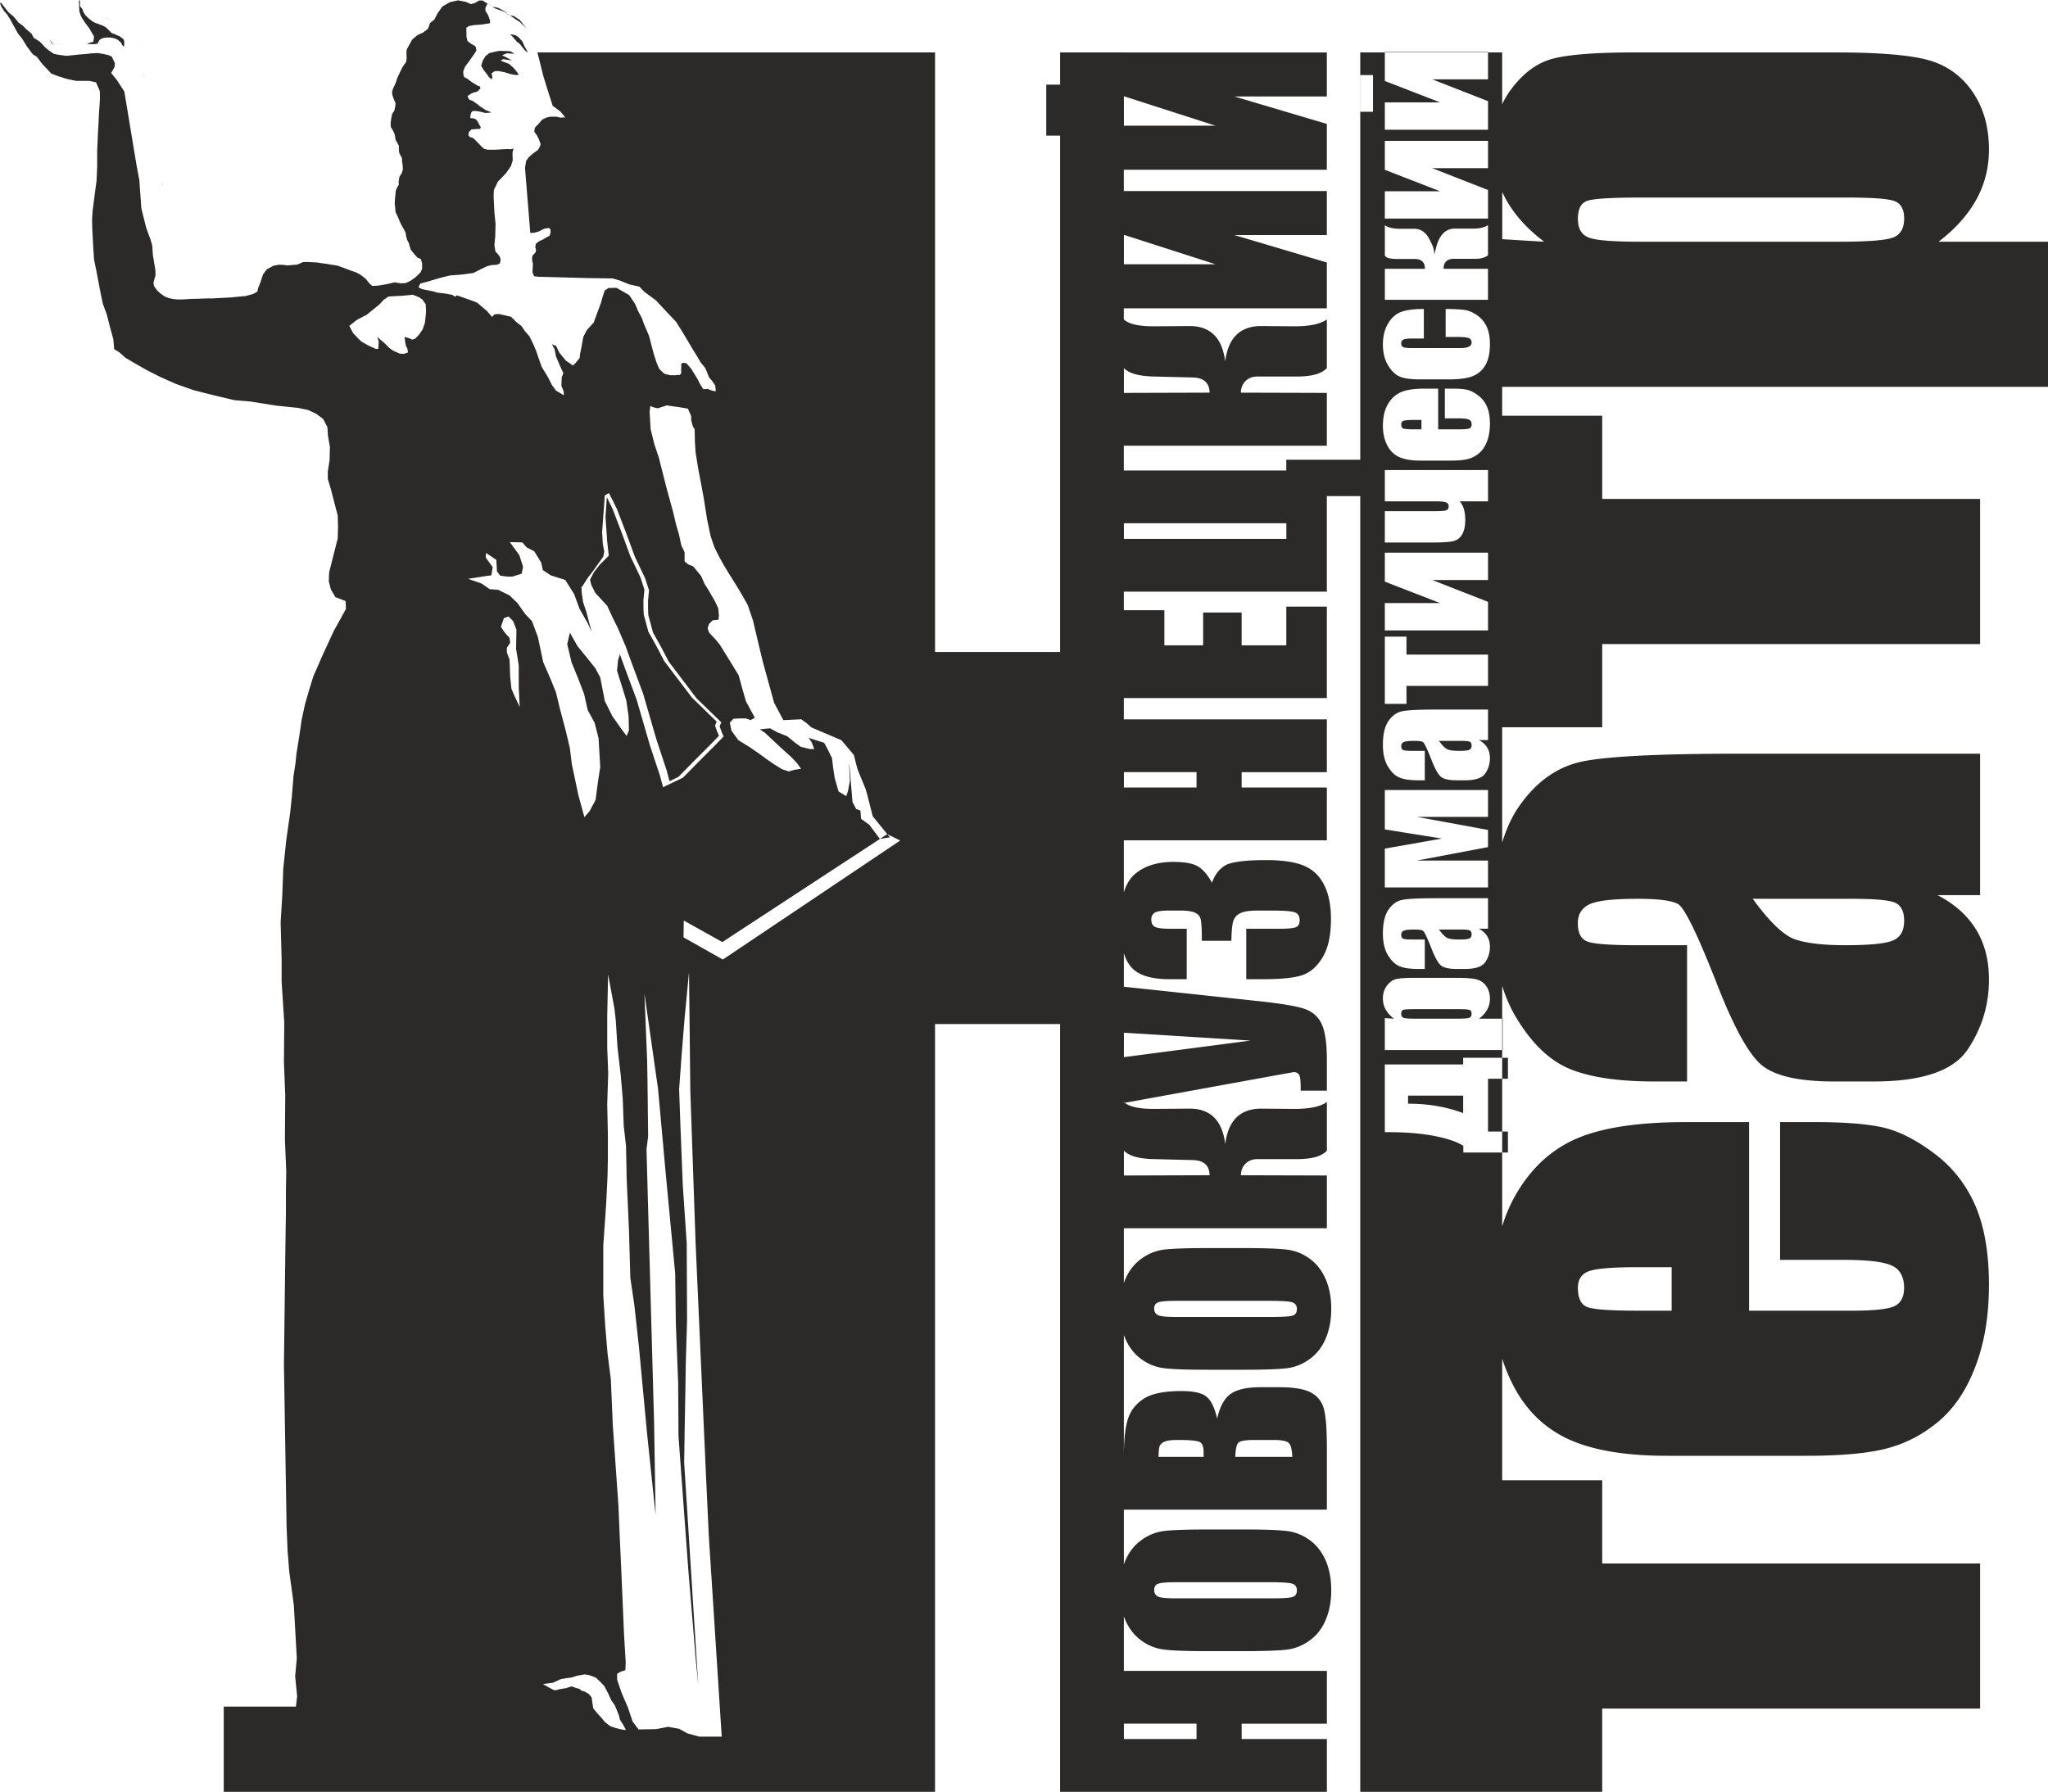<svg clip-rule="evenodd" fill-rule="evenodd" height="2188" image-rendering="optimizeQuality" shape-rendering="geometricPrecision" text-rendering="geometricPrecision" viewBox="-0.05 0.01 4625.04 4047.06" width="2500" xmlns="http://www.w3.org/2000/svg"><path d="M1100.91 7.59l-4.92 10 .37 6.7 5.59 8.92 2.98 7.81 1.86 5.58-.74 5.57-19.38 2.98-16.39 1.11-11.54 2.24-5.59 3.72v6.31l.38 14.87 2.24 8.93 7.08 5.57 8.56 4.84 2.98 2.98 1.49 7.81-4.84 7.8-10.06 14.51-10.8 14.5-4.1 10.41.38 7.43 1.86 5.58 7.08 3.72 10.43 7.81 13.41 8.17 4.1 1.12 1.86 4.46-6.71 7.06-12.29 3.72-10.06 6.32.74 3.72 2.99 4.83 7.82 2.98 4.47 3.35 6.32 4.09 4.85 4.46 6.7 4.09 5.22 3.72 5.97 2.6 5.58 2.24 5.22 3.35-2.6-1.67-13.41.92-10.06-2.59-9.68-1.86h-8.57l-3.35 2.97-2.24 8.18v4.83l5.22.38 5.96 1.48 4.85 4.83 4.46 8.55 2.99 5.22-1.12 3.71-11.93.74-7.82.75-5.59 5.57-1.48 7.43 3.35 4.1 6.33 1.86 3.73 2.6 5.58 5.95 5.22 5.21 5.59 5.95 5.96 5.21 7.83 1.86h18.25l11.92-.74 13.79-.75 8.56.38 5.97-1.48-2.24 8.17v6.32l.37 12.27-4.1 13.01-10.8 15.62-18.63 19.33-8.94 18.6-.75 13.39 1.87 37.55 2.6 26.03-.74 28.26-1.86 19.7 2.23 14.12 4.85 5.21 4.84 6.32 2.24 6.69-1.86 8.93-6.71 2.98-12.29.74-10.06 2.6-12.29 5.95-18.63 9.29-27.56 3.72-25.34 1.86-22.35 5.57-30.18 8.93-14.15 3.72-4.47 8.55 8.57 4.09 23.84 4.83 11.92 3.35 14.53 1.48 17.88 3.35 5.58 4.09 4.85-2.97 29.8 10.41 15.65 5.95 22.35 18.96 11.55 13.39 5.58-5.96 9.7-.74 10.06 2.24 17.51 4.09 13.03 13.01 10.43 7.81 7.45 11.15 10.43 11.9 8.57 17.48 7.08 16.74 5.96 17.48 6.33 17.84 13.78 22.68 9.31 18.22 8.95 12.27 9.31 5.57 8.56 5.21-.37-8.55-5.22-13.01.74-18.96 3.73-9.67-6.34-13.38-10.42-24.54-2.98-15.62-5.97-11.53 9.31 3.72 7.08 14.87 14.9 18.22 16.01 11.15 5.59-5.21 9.69-11.9.74-8.56 2.98-14.5 4.47-24.54 7.82-15.24 15.65-17.1 7.45-20.46 8.94-24.17 4.47-15.98 4.1-11.91 8.56-5.57 17.88-.38 28.68 16.37 13.41 20.07 6.71 15.99 8.56 15.98 4.47 12.65 11.55 27.15 10.43 39.78 6.7 20.82 6.33 14.86 11.17 10.41 13.41 3.35h11.93l10.06-.75s3.72-4.45 2.98-6.31 0-13.01 0-13.01l-.38-5.58 4.47-2.6 7.82 1.48 10.43 12.27 6.71 10.79 7.82 12.64 4.84 10.05 8.19 12.64 10.06-.74 4.46 2.23 10.06 2.98 3.56-.45-1.56-12.54-6.71-9.99-7.27-8.59-5.16-13.06-3.35-7.81-10.21-12.53-10.1-17.18-6.49-10.24-22.36-37.76-16.39-26.4-20.86-21.93-24.58-26.4-26.08-19.33-11.54-11.91-22.79-5.15-21.17-8.61-16.39-4.83-56.94-.86-111.09-2.94-9.44-1.22-3.67-9.07.32-5.81.74-13.76-1.51-4.92-.38-8.93 1.49-4.84c3.35-2.97 6.33-6.69 6.33-6.69l1.12-5.58-1.87-5.95 1.49-7.81 7.08-5.57 8.94-4.1 7.45-4.45 7.45-4.1 2.24-7.43-.38-7.07-3.72-2.97-9.31 1.48s-8.57 3.71-10.43 5.21c-1.86 1.48-14.9 4.46-14.9 4.46h-7.08l-11.92-146.88 2.6-15.98 6.33-8.55 10.06-8.56 10.43-7.43 3.35-5.58 2.6-7.43-4.1-11.15-4.46-8.93-5.96-8.17 1.48-8.93 8.57-8.93 7.82-9.29 10.06-4.83 8.95-1.86h13.03l9.69 2.23 10.45-.65-11.17-13.39-17.13-12.64-10.34-32.1-11.04-35.77-9.91-39.95-8.19-29.75-9.69-14.87-9.68-22.31-15.68-19.43-13.4-8.55s-14.1-1.68-14.87-5.48c-.77-3.81-20.52-13.11-20.52-13.11l-13.01-2.88-10.94-6.84zm-172.33 658.2l-19.74 1.86-20.85 1.12-10.81.74-10.8 7.43-9.69 10.41-28.3 23.05-22.72 11.91-16.77 13.38 4.1 8.18 4.47 8.18 10.8 11.52 8.19 7.81 14.53 8.18 17.51 8.17h5.59l.74-8.92.38-7.81-3.35-10.41 7.08 6.31 8.57 7.07 11.55 11.53 8.19 5.95 15.64 7.07 9.31.37 8.95-2.97s-.38-9.29-2.24-10.79c-1.86-1.48-3.73-11.52-3.73-11.52l-1.48-13.01 10.06 2.97 7.45 3.35 6.7-2.6 8.19-8.55 8.19-11.9 5.22-14.87 1.86-16.74.75-8.55-.75-16.73-7.44-10.79-7.83-5.21-13.78-5.57-3.73.37zm627.39 1529.92l-9.65 100.41-6.7 81.81-5.97 81.81 2.99 84.78 5.22 130.88 8.94 133.11.74 173.27-1.48 51.31-1.49 49.08-.74 55.03-1.49 79.58-1.32 86.82 31.9 503.69-5.51-56.62-16.92-203.73-22.3-303.39-.74-120.47-5.22-133.12-1.49-113.77-21.6-228.31-17.13-188.89-30.77-215.61 6.11 149.64.82 45.15 1.48 128.66-3.72 29 17.13 615.75 3.48 210.89-19.47-186.6-18.25-194.34-10.42-94.69-8.98-60.97-2.99-106.34-5.21-116.02-1.49-75.11-5.22-46.11-2.24-61.73-4.47-52.06-7.44-63.95-3.73-59.49-2.98-26.77-14.43-77.68-1.96 94.78v70.65l2.24 58-2.24 69.16 1.49 70.64v52.8l-.75 38.68-2.98 60.97-6.7 97.42v111.55l4.46 69.9 5.22 61.73 7.45 58.75 4.47 104.11 12.66 181.46 2.24 52.8 5.22 116.01 5.22 121.96 3.73 62.47-.75 17.84-11.17 3.72-7.45 4.46v13.38l10.43 30.49 14.16 32.72 10.42 31.23 13.41 17.85 39.49-.74 27.56-5.21 24.58 4.46 18.63 10.4 26.82 7.34h50.7l-15.84-246.09-13.25-205.86-6.14-131.74-23.76-531.62-11.89-342.16-1.9-173.26-1.05-95.95zm-148.03 1700.95l-7.82-12.27-2.24-9.29-5.22-13.39-4.47-10.41-8.19-11.52-5.58-13.01-9.69-18.6-8.94-9.29-10.06-9.67-15.65-5.95-9.68-1.48-16.77 2.97-13.03 4.09-11.55 1.49-11.93 1.86-18.62 8.55-9.31 1.11-13.03 1.86 13.78 7.81 9.69 5.21 5.58 1.12 6.71-2.23 17.13-2.98 11.55-3.72 12.66 4.28 4.47.93 5.59 4.46 7.45 2.24 9.3 5.57 5.97 7.44 2.6 18.22 1.12 6.69 9.69 11.53 8.19 8.92 8.19 10.05 11.92 9.29 11.55 4.09 11.92 2.98 6.71 1.48h5.58l-5.58-10.41zM2656.2 2938c-21.25 0-34.88 1.16-40.86 3.47-5.89 2.32-8.89 7.04-8.89 14.17 0 6.08 2.41 10.71 7.24 13.98 4.74 3.19 18.94 4.83 42.51 4.83h213.99c26.57 0 42.99-1.07 49.18-3.19 6.28-2.12 9.37-7.04 9.37-14.76 0-7.91-3.57-13.01-10.73-15.23-7.15-2.23-24.25-3.29-51.2-3.29H2656.2zm133.42 352.47h128.69c-.58-16.4-3.2-26.91-7.93-31.44s-16.42-6.75-34.97-6.75h-42.89c-19.7 0-31.59 2.03-35.84 6.08-4.16 4.05-6.47 14.76-7.06 32.11zm-173.31 0h102.02c-.2-5.02-.29-8.88-.29-11.67 0-11.38-2.9-18.7-8.6-21.79-5.8-3.19-22.32-4.73-49.46-4.73-14.4 0-24.44 1.26-30.23 3.86-5.7 2.6-9.37 5.98-10.92 10.12-1.45 4.15-2.33 12.25-2.51 24.21zm39.89 283.13c-21.25 0-34.88 1.16-40.86 3.46-5.89 2.32-8.89 7.05-8.89 14.18 0 6.08 2.41 10.7 7.24 13.98 4.74 3.18 18.94 4.82 42.51 4.82h213.99c26.57 0 42.99-1.06 49.18-3.19 6.28-2.12 9.37-7.04 9.37-14.75 0-7.91-3.57-13.02-10.73-15.24-7.15-2.22-24.25-3.28-51.2-3.28H2656.2zM2538.08 283.54V217l206.9 66.54zm0 313.02v-66.53l206.9 66.53zm0 290.56v-56.09c11.5 11.94 33.81 18.3 66.72 19.06l89.46 2.22c24.35.77 36.82 12.15 37.39 34.24zm0 329.71v-35.29h366.89v35.29zm0 561.64v-34.72h164.01v34.72zm0 609.07v-55.24l285.83 17.83zm0 267.33v-56.1c11.5 11.95 33.81 18.3 66.72 19.07l89.46 2.22c24.35.77 36.82 12.15 37.39 34.23zm0 1272.93v-34.72h164.01v34.72zM3705.89 445.83c-66.96 0-107.24 2.49-121.41 7.48-14.16 4.72-21.11 18.31-21.11 40.76 0 21.91 8.06 35.78 24.44 42.16 16.11 6.37 55.57 9.42 118.08 9.42h447.83c65.01 0 105.85-3.33 121.96-9.7 16.39-6.66 24.44-20.8 24.44-42.71 0-21.35-7.49-34.38-22.5-39.66-14.73-5.27-51.12-7.76-108.63-7.76h-463.11zm-313.38 94.06V433.22a239.88 239.88 0 0 0 7.78 15.66c19.17 35.22 48.07 67.39 86.96 96.78zm565.63 1489.95c38.62 52.97 70.84 83.75 96.96 92.07 26.12 8.6 63.34 12.76 112.24 12.76 56.11 0 91.95-3.6 108.34-11.09 16.39-7.2 24.44-21.91 24.44-43.81 0-20.8-6.38-34.11-19.16-40.49-12.79-6.38-46.12-9.43-100.57-9.43h-222.25zm-183.08 832.21h-78.9c-56.11 0-91.95 3.06-108.35 9.15-16.39 6.11-24.44 18.59-24.44 37.44 0 23.3 6.95 37.72 20.83 43.26 13.89 5.55 51.12 8.32 111.96 8.32h78.9v-98.18zM1162 121.09l-9.31-5.58-10.9-.65-14.53-.37-12.29 2.6-9.69 2.23-8.94 7.07-6.33 10.41-3.35 11.53 5.22 8.92 8.57 11.16 3.72 5.57 5.96 4.83 1.87-4.45-2.06-8.93 7.45-5.21h9.31l12.67 2.6 14.72 4.46 11.54 1.86 6.16-.93-9.13-12.08-5.39-5.39-7.64-6.88-18.99-7.07 5.58-3.53 20.12 2.98-12.67-6.88-9.88-4.84 10.62-4.46 17.61 1.03zm-11.88-44.13l8.38.93 6.7 1.67 6.52 4.83 8.01 8.93 4.66 10.79 5.4 9.29 2.05 5.21-5.97-4.84-5.96-7.06-6.15-8-6.33-4.65-9.68-11.34-5.78-5.55-1.86-.21zm1387.95 41.08H2394v72.8h-31.3v115.13h31.3v1166.41h-282.41V118.05h-898.22l-4.68-16.98L1199 86.2l-9.68-22.31-14.9-14.13-22.35-14.87-13.41-8.92-20.86-7.44-11.92-8.17-9.96-5.5-5.97-4.09h-8.19l-8.56 5.21-9.31 2.98-12.29-5.21L1034.09.4l-17.88 4.09-17.13 9.67-10.81 15.24-7.45 14.5-9.68 7.81-4.47 12.65-10.8 8.55-13.04 5.95-11.92 10.05-6.33 11.15-6.33 11.9-.38 8.55.38 10.41-1.12 8.55-8.56 12.27-4.85 10.04-6.33 13.39-4.1 12.27-5.58 11.9-2.61 8.55 1.12 6.69 2.61 7.81 4.46 10.79-.74 6.69-2.24 10.05-4.84 7.07-2.25 11.9-1.11 8.17.37 9.29 4.1 6.7 4.1 8.55 1.49 6.32 1.12 7.43 3.35 5.95 4.1 7.44v7.43l.74 8.55 2.98 5.95 3.35 6.32v6.69l1.48 9.3.38 9.66-2.61 8.56-4.84 7.06-1.86 10.05v8.92l-3.72 6.32-2.98 7.07-.75 8.93-1.12 11.15-.37 9.67 1.12 8.92.74 9.67 4.47 8.93 4.46 10.78 4.47 9.67 4.84 8.18 4.47 8.93 1.12 8.17 2.6 8.55 3.35 5.96 4.1 14.86 8.19 10.41 7.45 8.18 7.44 2.98 2.99 10.04v12.27l-3.73 8.17-11.17 10.79-10.43 7.43-11.17 5.58-11.17.74-14.9-2.23-8.94 2.23-10.06 2.23-18.26 2.98-13.03.74-7.08-6.69-7.12-9.25-12.63-9.71-9.1-4.89-11.01-3.66-10.11-4.03-20.79-7.55-26.83-4.41-8.95-1.12-9.4-1.59-22.62-1.28-10.43.27-13.04 5.63-22.36 1.86-8.76-1.26-10.6-.29-11.93 2.24-15.27 8.17-8.57 11.78-5.16 16.11-6.02 15.24-1.41 7.27-9.31 5.21-17.87 4.83c-16.33 1.22-31.32 3.42-47.86 3.83l-24.53 1.32-16.42.19-22.54.86c-18.35-.33-30.53 2.83-49.75.68l-10.06-1.85-9.87-3.53-9.5-6.51-8.95-8-6.7-9.67-1.31-7.43 4.65-17.29-.37-11.9-1.86-10.79-3.73-22.31-1.48-21.94-4.1-14.12-5.22-13.77-4.85-14.12-5.22-20.82-5.21-21.2-4.47-62.83-7.08-38.67-26.82-162.12-17.14-26.4-12.66-15.62 7.44-13.01 1.12-8.93-7.08-14.86-7.08-3.35-13.03-2.97-11.55-1.86-14.9.74-7.08.93-20.49 1.67-13.41 1.48-14.89 1.49-19.74-2.6-9.31-2.24-10.81-7.43-10.06-8.55-4.84-5.95-5.96-5.58-13.41-8.55-4.47-8.93-13.03-11.15-7.09-7.43-10.06-7.07-3.72-5.21-7.45-8.55-11.17-9.3-7.45-9.67L3.09 6.85.42 5.7l-.47 1.11 3.1 8.05 6.66 10.42 6.3 7.11 7.07 11.15 5.23 9.67 5.58 10.04 6.71 12.27 9.68 11.9 9.69 15.99 9.31 12.64 4.84 6.32 8.57 5.21 4.46 5.57 7.45 10.05 11.55 12.27 9.68 10.41 14.9 5.57 19.74 6.32 21.23 4.46h16.39l13.41-.01 15.27 3.35 8.57 19.7.38 13.76-.74 15.25-1.49 20.07-1.12 24.92-1.12 18.22-1.86 42.39v35.32l-1.48 33.46-3.73 27.52-5.22 40.53-1.12 18.22.38 19.7 2.24 43.13 1.86 28.26 5.22 25.29 9.68 50.94 4.85 23.05 9.31 25.66 7.08 27.88 7.44 27.15 1.87 22.31 11.17 6.7 14.15 12.64 21.98 13.01 27.56 15.62 29.42 14.87 35.01 15.62 39.86 14.13 40.97 10.4 51.78 12.27 35.76 2.98 58.11 9.29 49.91 5.21 22.72 4.84 17.51 8.17 16.02 11.9 9.68 18.6 1.12 18.96 4.47 25.66-4.47-25.66 4.47 25.66-.75 30.12-4 25.01v17.1l6.7 22.31 15.65 60.24.74 25.29-.74 26.77-19.37 76.59-.74 20.08 4.46 17.84 10.43 17.85 23.1 8.93.74 17.84-27.56 49.82-26.08 56.52-20.11 46.11-8.95 29-9.68 33.47-7.45 34.2-5.96 40.9-5.97 36.44-2.23 22.31-4.47 29.01-3.72 46.11-3.73 35.69-8.94 63.22-6.7 63.95-2.24 60.23-3.73 60.98 2.24 82.54v51.31l5.96 91.47-.74 89.99 2.98 75.85-.74 98.91 2.98 72.88-.74 41.65v49.08l-1.49 104.11-2.98 240.95 5.96 364.39 2.24 55.78 3.72 46.85 10.43 76.59 6.71 119.73-3.73 40.89 4.47 45.37-2.75 23.08H505.25v192.52h1606.29V2312.71h282.41v1734.33h144.07v-.01h458.47v-119.2h-192.45v-34.72h192.45v-119.2h-458.47v-123.07c1.06 2.97 2.21 5.87 3.44 8.7 8.5 19.38 20.67 34.81 36.52 46.19 15.84 11.38 33.33 18.13 52.55 20.25 19.13 2.23 51.69 3.29 97.77 3.29h78.45c47.14 0 80.18-1.16 99.12-3.37 18.84-2.32 36.33-9.35 52.36-21.22 16.03-11.77 28.02-27.48 36.03-46.96 8.02-19.49 12.07-41.38 12.07-65.87 0-25.74-4.25-48.31-12.75-67.69-8.5-19.39-20.67-34.82-36.52-46.2-15.84-11.37-33.33-18.12-52.55-20.25-19.13-2.22-51.69-3.28-97.77-3.28h-78.45c-47.15 0-80.18 1.16-99.12 3.37-18.84 2.32-36.33 9.35-52.36 21.22-16.03 11.77-28.02 27.48-36.03 46.96-.99 2.4-1.91 4.83-2.77 7.29v-123.59h458.47v-137.43c0-47.83-2.71-79.46-8.21-94.89-5.51-15.43-15.75-26.61-30.63-33.66-14.97-7.04-37.86-10.6-68.88-10.6h-42.51c-29.95 0-52.07 4.92-66.57 14.75-14.39 9.84-24.73 28.55-31.01 56.12-5.7-24.68-13.72-41.27-24.35-49.66-10.53-8.38-29.18-12.53-55.94-12.53-39.61 0-68.3 5.88-86.17 17.73-17.77 11.87-29.66 27.39-35.46 46.68-5.57 18.23-8.46 44.56-8.76 79v-269.95c1.06 2.96 2.21 5.86 3.44 8.69 8.5 19.39 20.67 34.82 36.52 46.2 15.84 11.38 33.33 18.13 52.55 20.25 19.13 2.22 51.69 3.28 97.77 3.28h78.45c47.14 0 80.18-1.16 99.12-3.37 18.84-2.32 36.33-9.35 52.36-21.22 16.03-11.76 28.02-27.48 36.03-46.96 8.02-19.48 12.07-41.37 12.07-65.86 0-25.75-4.25-48.32-12.75-67.69-8.5-19.39-20.67-34.82-36.52-46.2-15.84-11.38-33.33-18.13-52.55-20.25-19.13-2.22-51.69-3.28-97.77-3.28h-78.45c-47.15 0-80.18 1.15-99.12 3.37-18.84 2.31-36.33 9.35-52.36 21.21-16.03 11.77-28.02 27.48-36.03 46.97-.99 2.4-1.91 4.82-2.77 7.28v-123.59h458.47v-119.19l-194.18-.58c.19-10.71 3.76-19.48 10.62-26.33 6.86-6.75 15.94-10.12 27.34-10.12h89.37c33.04 0 55.35-6.36 66.85-19.1v-109.93c-14.69 10.61-39.42 15.81-74.2 15.63l-72.94-.58c-48.31-.39-75.84 26.33-82.41 80.23-6.57-53.91-33.72-80.62-81.25-80.23l-78.64.58c-34.85.19-57.93-5.01-69.04-15.6v2.19l344.96-62.77c25.5-4.53 38.45-6.85 38.83-6.85 5.31 0 9.17 1.93 11.69 5.59 2.6 3.66 3.86 13.41 3.86 29.13v7.14h59.13v-69.44c0-38.28-4.16-65.86-12.47-82.65-8.3-16.68-22.12-27.96-41.44-33.85-19.33-5.78-53.05-11.28-100.96-16.39l-303.61-32.5v-75.33c3.64 11.2 8.43 20.66 14.36 28.37 15.36 19.96 44.83 29.99 88.6 29.99h39.02V2097.5h-37.58c-17.58 0-28.98-1.45-34.39-4.44-5.31-2.89-8.02-8.29-8.02-16.29 0-6.95 2.51-12.05 7.63-15.43 5.12-3.29 15.65-4.92 31.69-4.92h25.4c14.87 0 25.79 1.44 32.75 4.24 7.06 2.8 11.5 7.43 13.63 13.8 2.03 6.46 3.09 23.14 3.09 50.24h66.66c.39-22.18 1.83-37.12 4.44-44.84 2.5-7.71 7.82-13.6 15.93-17.55 8.12-3.96 20.96-5.88 38.55-5.88h31.79c28.69 0 46.47 1.44 53.22 4.24 6.86 2.8 10.24 8.68 10.24 17.56 0 8.1-2.7 13.4-8.12 15.72-5.31 2.41-17.96 3.57-37.86 3.57h-74.58v113.98h36.22c43.67 0 74.39-3.28 91.97-9.74 17.69-6.46 32.66-20.06 44.83-40.7 12.17-20.55 18.26-48.99 18.26-85.05 0-31.83-5.22-57.87-15.76-78.21-10.43-20.35-25.69-34.62-45.78-42.91-20.1-8.29-48.4-12.44-84.82-12.44-49.08 0-80.28 4.25-93.61 12.63-13.24 8.49-22.8 21.32-28.69 38.58-9.47-17.46-19.9-29.7-31.3-36.74-11.4-6.95-29.95-10.42-55.65-10.42-37.86 0-67.53 9.74-88.88 29.13-10.19 9.25-17.93 22.51-23.25 39.76v-117.67h458.47v-119.2h-192.45v-34.72h192.45v-119.2h-458.47v-48.12h458.47v-206.56h-91.58v87.37h-100.87v-74.06h-86.94v74.06h-87.53v-79.26h-91.55v-41.95h458.47v-215.82h75.44v2926.8h319.68v.01h226.69v-188.02h853.43v-327.79h-853.43v-188.02h-225.86v-274.76c6.21 19.55 13.8 38.29 22.78 56.24 28.9 57.96 70.84 99.55 125.29 125.06 54.73 25.51 129.18 38.27 223.65 38.27h315.31c80.57 0 141.68-5.82 183.63-17.19 42.23-11.37 80.85-31.61 115.85-61.29 35-29.67 62.51-70.99 82.51-123.96 20.28-53.24 30.28-114.52 30.28-183.86 0-71.54-10.28-130.88-30.56-178.31-20.57-47.42-51.12-86.79-91.96-117.58-40.83-30.78-79.17-50.47-115.01-59.06-35.84-8.32-87.23-12.48-154.19-12.48h-80v311.14h142.79c53.9 0 90.29 4.16 109.18 12.76 18.62 8.32 28.06 25.24 28.06 50.47 0 20.24-6.94 33.83-21.11 41.04-14.17 6.93-45.84 10.54-94.73 10.54h-234.2v-425.95h-143.08c-104.73 0-186.13 11.93-243.64 36.05-57.79 24.12-104.18 66.28-139.19 126.17-12.95 22.17-23.5 46.55-31.67 73.13v-543.14c8.12 26.11 18.58 49.85 31.39 71.24 34.73 57.96 74.74 96.78 120.02 115.92 45.56 19.13 110.01 28.84 193.64 28.84h72.5v-307.82h-113.07c-60.28 0-97.79-2.77-111.95-8.32-14.45-5.27-21.67-19.13-21.67-41.6 0-19.68 8.61-33.83 25.56-42.15 17.22-8.59 53.89-12.76 110.29-12.76 45.28 0 75.01 3.88 89.73 11.37 14.73 7.77 43.06 65.45 85.57 173.32 38.89 100.94 73.06 164.17 102.51 189.68 29.44 25.51 84.46 38.27 165.29 38.27h88.9c109.18 0 179.74-23.85 212.24-71.82 32.22-47.98 48.35-100.67 48.35-158.07 0-44.09-9.73-81.81-29.18-113.43-19.45-31.61-48.34-57.68-87.23-77.64h96.39v-319.47h-542.28c-178.64 0-296.7 5.82-353.94 17.19-57.22 11.37-105.57 45.2-144.74 101.5-16.04 22.89-28.82 50.32-38.34 82.28v-260.6h225.86v-188.02h853.43v-327.78H3618.2V938.64h-225.86v-65.17h1232.65V545.68h-247.26c37.79-28.84 66.12-60.45 85.29-95.12 19.17-34.66 28.62-72.37 28.62-112.86 0-51.03-12.23-94.56-36.95-130.62-24.72-36.05-58.06-59.9-99.45-71.54-41.68-11.65-111.41-17.48-209.75-17.48h-455.33c-85.84 0-146.69 4.72-182.52 13.87-35.84 9.15-67.51 32.45-95.01 69.33a202.766 202.766 0 0 0-20.29 33.78V118.07h-320.51v920H2904.8v24.3h-366.89v-56.03h458.47v-119.2l-194.18-.57c.19-10.71 3.76-19.49 10.62-26.33 6.86-6.76 15.94-10.13 27.34-10.13h89.37c33.04 0 55.35-6.36 66.85-19.09V721.09c-14.69 10.61-39.42 15.81-74.2 15.62l-72.94-.57c-48.31-.39-75.84 26.33-82.41 80.23-6.57-53.91-33.72-80.62-81.25-80.23l-78.64.57c-34.85.2-57.93-5.01-69.04-15.6v-25h458.47V592.54l-208.58-61.91h208.58v-99.52H2537.9v-48.02h458.47V279.51l-208.58-61.9h208.58v-99.52H2537.9v-.01zM582.61 651.07l-9.73 2.49h.01zm-41.28 2.95h-.02.01zM368.22 420.68l-2.33-10.9.9 6.07zm-41.48-245.21l-6.32-18.14 5.25 15.67 1.08 2.47zm-9.47-66.1v-.01zm-5.15-15.12l-.69-2.02-.81-1.22zm-50.81-44.63l-5.51-2.28-19.58-8.55 1.52.93 13.62 5.8zM202.73 15.5l-1.62-2.06.49 1.12zM180.45.01l-2.41 1.29 1.16 24.01 3.35 10.04 3.35 6.32 5.97 8.93 10.43 14.12 5.21 9.3 4.47 7.06v4.84l-1.12 7.81-14.94 4.64 6.07.84 9.63.09c3.45.03 7.7-.83 7.7-.83l2.42-2.41 1.31-3.53 2.42-3.35 3.91-2.41 5.97-1.86 5.59-.55h8.95l8.19 1.67 7.27 2.98 7.64 6.69 3.54 6.51 3.17 2.79.93-5.02-.19-7.63-1.67-4.28-8.2-6.15-11.74-5.21-7.09-2.61L240 62.02l-7.83-4.46-9.7-3.72-8.95-3.17-5.58-3.35-8.95-7.08-6.9-7.07-4.1-7.08-2.25-6.31-5.22-6.32-.09-13.44zM149.7 96.4h-.02zm-8.61 1.69l-5.98 1.17 1.58-.06 4.39-1.11zm-19.29 3.78l-9.94-13.31 4.2 8.04zM47.19 39.75l-1.85-1.26-4.27-3.58.06.11 5.24 4.32zm1521.32 929.9l-.75-2.69-2.6-2.79-2.05-6.69-2.24-8.93v-9.1l-7.45-16.73-21.6-3.72-11.92-1.48-14.16-2.24-20.11 6.7-9.69-2.24-7.44-2.97-1.49 13.38 2.24 38.67 8.19 33.47 10.43 31.23 17.13 67.67 14.9 54.28 7.44 31.23 5.97 20.08 5.21 24.54 7.45 15.61v20.82l8.19 6.7 11.18 4.45 17.87 21.56 8.19 18.6 8.94 14.13 13.41 23.05 8.2 17.1 1.48 15.62-.74 10.41-13.41 1.49-8.19 8.17-2.98 9.67 2.98 9.67 14.15 14.87 10.43 12.64 42.47 69.16 5.96 22.31 10.43 36.44 20.11 37.19-9.68 5.21-10.43-3.72h-14.9l-13.41.74-8.19 8.93 3.72 17.84 15.65 21.56 25.34 15.62 21.6 14.87 19.37 14.13 16.39 11.15 15.65 9.67 15.65 5.21 12.66-3.72 14.9-2.23-8.95-12.65-13.41-14.13-23.09-20.82-35.76-33.46-11.93-8.17 23.1-2.24 16.39 8.93 22.35 8.93 17.14 14.12 13.41 9.67 20.85 5.21h9.69l-5.96-15.62-6.71-9.67 35.01 11.15 8.95 16.36 8.94 18.6 2.24 20.08 3.72 24.53 5.96 20.83 2.98 9.66 17.14 10.41 3.72-10.41 4.47-23.79-1.49-31.23v-9.67l7.45 88.5 8.19 15.62 9.69 3.71 1.48 18.6 18.63 13.39 23.84 31.98 22.53-3.63-38.74-47.6-6.85-27.01-5.3-20.89-3.95-13.78-7.24-17.69-6.17-15.03-4.48-10.93-3.82-13.97-4.65-19.02-19.68-23.26-8.62-10.2-26.82-11.43-40.67-17.34-10.74-9.53-12.29-8.93-31.67 1.49-8.94.37-20.86-39.41-25.15-91.4-11.27-46.65-11.26-47.87-11.92-34.95-18.49-32.39-12.58-20.28-12.14-19.47-9.98-16.44-12.49-22.45-9.63-19.52-8.31-24.63-8.11-38.31-7.54-48.03-5.98-32.32-6.21-32.33-6.2-38.2-1.55-24.12-.38-21.2-.37-6.69zm1836.82 1419.32v47.4h-44.96v119.19h44.96v47.4h-100.71v-15.08c-13.9-9.04-35.55-16.39-64.85-22.2-29.31-5.8-63.96-8.67-103.83-8.67h-8.63v-152.94h176.95v-15.08h101.07zm-101.07 85.45h-124.44v18.31h2.45c43.28 0 83.98 7.07 121.99 21.18zm-176.95-175.02l20.61 1.26c-8.38-6.34-14.62-13.28-18.75-20.88-4.14-7.6-6.18-15.91-6.18-24.89 0-11.01 2.94-20.53 8.87-28.54 5.94-7.96 12.77-12.98 20.51-14.95 7.73-1.98 20.86-3 39.38-3h98.24c21.22 0 36.27 1.26 45.26 3.77 8.94 2.51 16.12 7.66 21.47 15.44 5.33 7.78 7.97 17.17 7.97 28.19 0 8.74-2.04 16.87-6.18 24.35s-10.24 14.31-18.4 20.53h53.34v70.73h-266.14v-71.99zm67.79-20.28c-14.44 0-23.14.53-26.2 1.61-3.05 1.02-4.55 3.95-4.55 8.8 0 4.72 1.74 7.72 5.27 9.1 3.47 1.38 11.98 2.03 25.47 2.03h96.63c14.02 0 22.84-.71 26.32-2.09 3.53-1.44 5.27-4.49 5.27-9.21 0-4.61-1.62-7.42-4.86-8.56-3.18-1.14-11.02-1.67-23.44-1.67h-99.93zm22.49-157.25v66.42h-15.65c-18.04 0-31.96-2.1-41.78-6.23-9.77-4.13-18.4-12.51-25.89-25.01-7.5-12.51-11.27-28.72-11.27-48.77 0-23.93 4.26-42 12.77-54.14 8.45-12.15 18.88-19.45 31.23-21.9 12.34-2.45 37.83-3.71 76.36-3.71h117.01v68.93h-20.8c8.39 4.31 14.63 9.94 18.82 16.76 4.2 6.82 6.29 14.95 6.29 24.47 0 12.38-3.47 23.75-10.43 34.1-7.01 10.35-22.24 15.5-45.79 15.5h-19.18c-17.45 0-29.31-2.75-35.67-8.25-6.35-5.51-13.73-19.15-22.12-40.93-9.17-23.28-15.29-35.73-18.47-37.4-3.18-1.61-9.59-2.45-19.36-2.45-12.17 0-20.08.9-23.8 2.75-3.65 1.8-5.51 4.85-5.51 9.1 0 4.85 1.56 7.84 4.68 8.98 3.05 1.2 11.14 1.8 24.15 1.8h24.41zm31.95-22.62c8.33 11.43 15.28 18.07 20.92 19.87 5.63 1.85 13.67 2.75 24.22 2.75 12.1 0 19.84-.78 23.38-2.4 3.53-1.55 5.27-4.73 5.27-9.45 0-4.49-1.38-7.36-4.14-8.74s-9.95-2.04-21.7-2.04h-47.95zm110.83-315.15v60.68h-160.7l160.7 29.49v38.78l-160.7 30.46h160.7v60.67h-233.06v-87.71l129.11-22.68-129.11-20.63v-89.04h233.06zm-142.78-88.38v66.42h-15.65c-18.04 0-31.96-2.1-41.78-6.23-9.77-4.13-18.4-12.5-25.89-25.01-7.5-12.51-11.27-28.72-11.27-48.76 0-23.94 4.26-42.01 12.77-54.15 8.45-12.14 18.88-19.45 31.23-21.9 12.34-2.45 37.83-3.71 76.36-3.71h117.01v68.93h-20.8c8.39 4.31 14.63 9.94 18.82 16.76 4.2 6.82 6.29 14.96 6.29 24.47 0 12.38-3.47 23.75-10.43 34.1-7.01 10.35-22.24 15.5-45.79 15.5h-19.18c-17.45 0-29.31-2.75-35.67-8.25-6.35-5.5-13.73-19.15-22.12-40.93-9.17-23.28-15.29-35.72-18.47-37.39-3.18-1.62-9.59-2.45-19.36-2.45-12.17 0-20.08.89-23.8 2.75-3.65 1.79-5.51 4.84-5.51 9.1 0 4.84 1.56 7.84 4.68 8.98 3.05 1.2 11.14 1.79 24.15 1.79h24.41zm31.95-22.61c8.33 11.42 15.28 18.07 20.92 19.86 5.63 1.85 13.67 2.75 24.22 2.75 12.1 0 19.84-.78 23.38-2.4 3.53-1.55 5.27-4.72 5.27-9.45 0-4.49-1.38-7.36-4.14-8.74s-9.95-2.03-21.7-2.03h-47.95zm-122.22-235.45h48.91v40.57h184.15v70.72h-184.15v40.57h-48.91v-151.85zm233.06-189.62v61.75h-125.94l125.94 49.25v64.57h-233.06v-61.76h124.86l-124.86-48.4v-65.4h233.06zm0-186.69v70.72h-64.08c8.45 8.86 12.65 22.98 12.65 42.37 0 13.46-2.4 24.3-7.19 32.61-4.79 8.26-11.75 13.34-20.91 15.2-9.11 1.85-23.86 2.81-44.24 2.81h-109.28v-70.72h112.57c12.47 0 20.79-.6 25.18-1.74 4.31-1.2 6.47-4.31 6.47-9.33 0-4.19-1.92-7.12-5.82-8.74-3.83-1.61-11.63-2.45-23.32-2.45h-115.09v-70.72h233.06zm-112.57-183.87v91.9h50.53c10.55 0 17.39-.77 20.45-2.27 3.06-1.56 4.55-4.49 4.55-8.86 0-5.44-2.04-9.1-6.06-10.9-4.08-1.85-11.93-2.75-23.55-2.75h-30.81v-67.13h17.26c14.45 0 25.53.89 33.27 2.69 7.73 1.85 16 6.1 24.81 12.75 8.81 6.64 15.41 15.13 19.84 25.37 4.37 10.23 6.59 23.04 6.59 38.48 0 14.95-2.16 28.18-6.53 39.67-4.31 11.43-10.25 20.35-17.8 26.75s-15.88 10.77-25 13.22c-9.05 2.45-22.24 3.71-39.62 3.71h-68.04c-20.38 0-36.44-2.75-48.26-8.26-11.75-5.5-20.79-14.48-27.03-26.98-6.29-12.57-9.41-26.93-9.41-43.21 0-19.86 3.77-36.25 11.33-49.18 7.55-12.93 17.56-22.02 30.03-27.23 12.41-5.21 29.98-7.78 52.57-7.78h30.87zm-37.77 70.72h-17.02c-12.1 0-19.84.66-23.38 1.98-3.53 1.32-5.27 4.01-5.27 8.08 0 5.03 1.5 8.14 4.49 9.33 3 1.2 11.03 1.79 24.16 1.79h17.02zm5.4-250.65v66.78h-26.98c-9.35 0-15.71.77-19.06 2.33s-5.04 4.43-5.04 8.62 1.44 7 4.37 8.44c2.94 1.44 9.47 2.15 19.66 2.15h109.99c8.33 0 14.57-1.08 18.7-3.23 4.14-2.1 6.23-5.27 6.23-9.46 0-4.84-2.16-8.14-6.47-9.87s-12.47-2.57-24.51-2.57h-27.64v-63.19c18.59.12 32.55.78 41.84 2.04 9.29 1.2 18.82 5.15 28.59 11.79 9.77 6.58 17.14 15.26 22.12 25.91s7.43 23.81 7.43 39.55c0 19.99-3.41 35.91-10.31 47.63-6.83 11.67-16.42 19.98-28.77 24.83-12.41 4.85-29.91 7.3-52.69 7.3h-66.24c-19.84 0-34.77-1.98-44.83-5.99-10.07-3.95-19.06-12.45-26.98-25.49-7.91-12.98-11.87-28.78-11.87-47.44 0-18.49 3.96-34.28 11.81-47.45 7.86-13.1 17.74-21.83 29.73-26.15 11.99-4.36 28.96-6.52 50.9-6.52zm-88.06-90.7h90.57c0-14.85-7.92-22.27-23.68-22.27h-39.5c-15.88 0-25.06-2.63-27.39-7.9v-68.21c7.61 5.27 18.88 7.9 33.69 7.9h32.49c11.33 0 20.73 4.61 28.24 13.83 2.81 3.4 6.77 10.53 11.93 21.42 3.41 7 5.22 14.9 5.45 23.69.72-4.13 2.64-11.79 5.82-22.97 7.67-24.24 21.22-36.32 40.52-36.32h40.88c14.98 0 26.32-2.63 33.87-7.9v68.21c-7.14 5.27-16.25 7.9-27.33 7.9h-49.22c-15.77 0-23.67 7.54-23.67 22.62h100.22v70h-232.88v-70zm233-289.07v61.76h-125.94l125.94 49.25v64.56h-233.06V431.6h124.86l-124.86-48.41v-65.4h233.06zm0-200.69v61.75h-125.94l125.94 49.25v64.57h-233.06V230.9h124.86l-124.86-48.4v-65.4h233.06zm-288.39 52.12h28.67v82.84h-28.67zM1631.3 2127.61l372.35-243.8 29.2 14.45-400.46 268.8-88.83-50.13.58-37.95 87.16 48.62zm-482.97-735.44l10.43 10.41 7.45 19.33-.74 43.88 5.96 36.44v50.56l2.24 43.88-11.17-23.8-7.45-17.1-2.98-27.52-.75-23.05-.74-15.62-5.96-16.36v-10.41l7.45-11.15-1.49-11.15-7.45-8.18-5.96-7.43-5.96-9.67 6.7-19.34 10.43-3.71zm222.02-269.75l-2.98 45.37 2.24 31.98 1.48 22.31 2.24 20.08 1.49 12.64-20.86 20.83-12.67 16.36-8.94 17.1 2.98 11.9 8.95 17.85 26.81 29 12.67 27.51 11.17 22.31 17.88 41.66 13.41 37.17 26.07 69.91 29.8 102.63 23.1 69.9 6.71 25.29 20.11-9.67 35.76-36.44 34.27-34.21 21.6-22.31-4.47-10.41-4.46-12.64 3.72-8.93-55.88-54.28-62.58-82.55-17.13-32.72-18.63-33.47-10.43-38.67-.74-14.13v-19.33l2.24-23.06-8.95-27.51-23.09-48.34-19.37-52.8-20.86-54.29-12.67-26.03zm-50.67 723.01l-13.41-49.09-14.9-70.28-4.46-36.44-8.95-37.92-13.41-50.57-8.94-37.18-10.43-26.03-18.63-43.13-11.92-56.52-13.41-35.69-14.9-15.62-17.87-25.29-17.88-17.1-25.33-12.65-19.37-1.48-17.96-12.54-30.79-10.83 41.3-6.38 11.17-1.48 2.98-18.59-15.65-21.57.75-10.41 23.09 15.62 1.49 26.03 7.44 9.67 16.39 2.24h10.43l21.6-6.7 2.99-15.62-8.2-26.03-21.6-29.74 28.31.74 9.69 11.15 17.13 8.93 15.65 25.28 3.72 17.11 17.88 11.9 32.78 10.41 20.11 31.98 11.93 32.72 19.37 34.21 8.19 18.59-11.92-45.36-7.45-22.32-2.98-20.82-.74-14.12 1.39.66 12.34-19.51 12.67-16.36 23-32.44 2.16-11.62-3.21-17.19-1.59-26.39 6.04-82.98 9.5-5.38 5.42 11.54.05-.76 12.67 26.03 20.85 54.28 19.38 52.8 23.09 48.34 8.94 27.51-2.23 23.06v19.34l.74 14.12 10.43 38.68 18.63 33.46 17.13 32.72 62.58 82.55 55.88 54.28-3.72 8.93 4.46 12.64 4.47 10.41-21.6 22.32-34.27 34.2-35.76 36.44-18.44 8.87h-.01l-26.65 12.85-6.7-25.29-23.1-69.9-29.8-102.63-26.07-69.9-11.77-32.62-4.21 13.54-2.24 23.79 11.93 37.92 8.94 29.01 5.22 35.7.74 31.98-5.22 12.64-14.15-19.34-17.88-25.28-17.13-34.21-10.43-53.54-11.17-20.82-20.11-25.29-20.12-24.54-17.13-30.48-5.97 26.02 9.69 40.9 14.9 36.44 13.41 34.96 8.19 36.44 15.64 29 8.95 34.96 3.72 64.69-5.96 39.42-4.47 34.95-13.41 25.29-11.92 13.77z" fill="#2b2a29"/></svg>